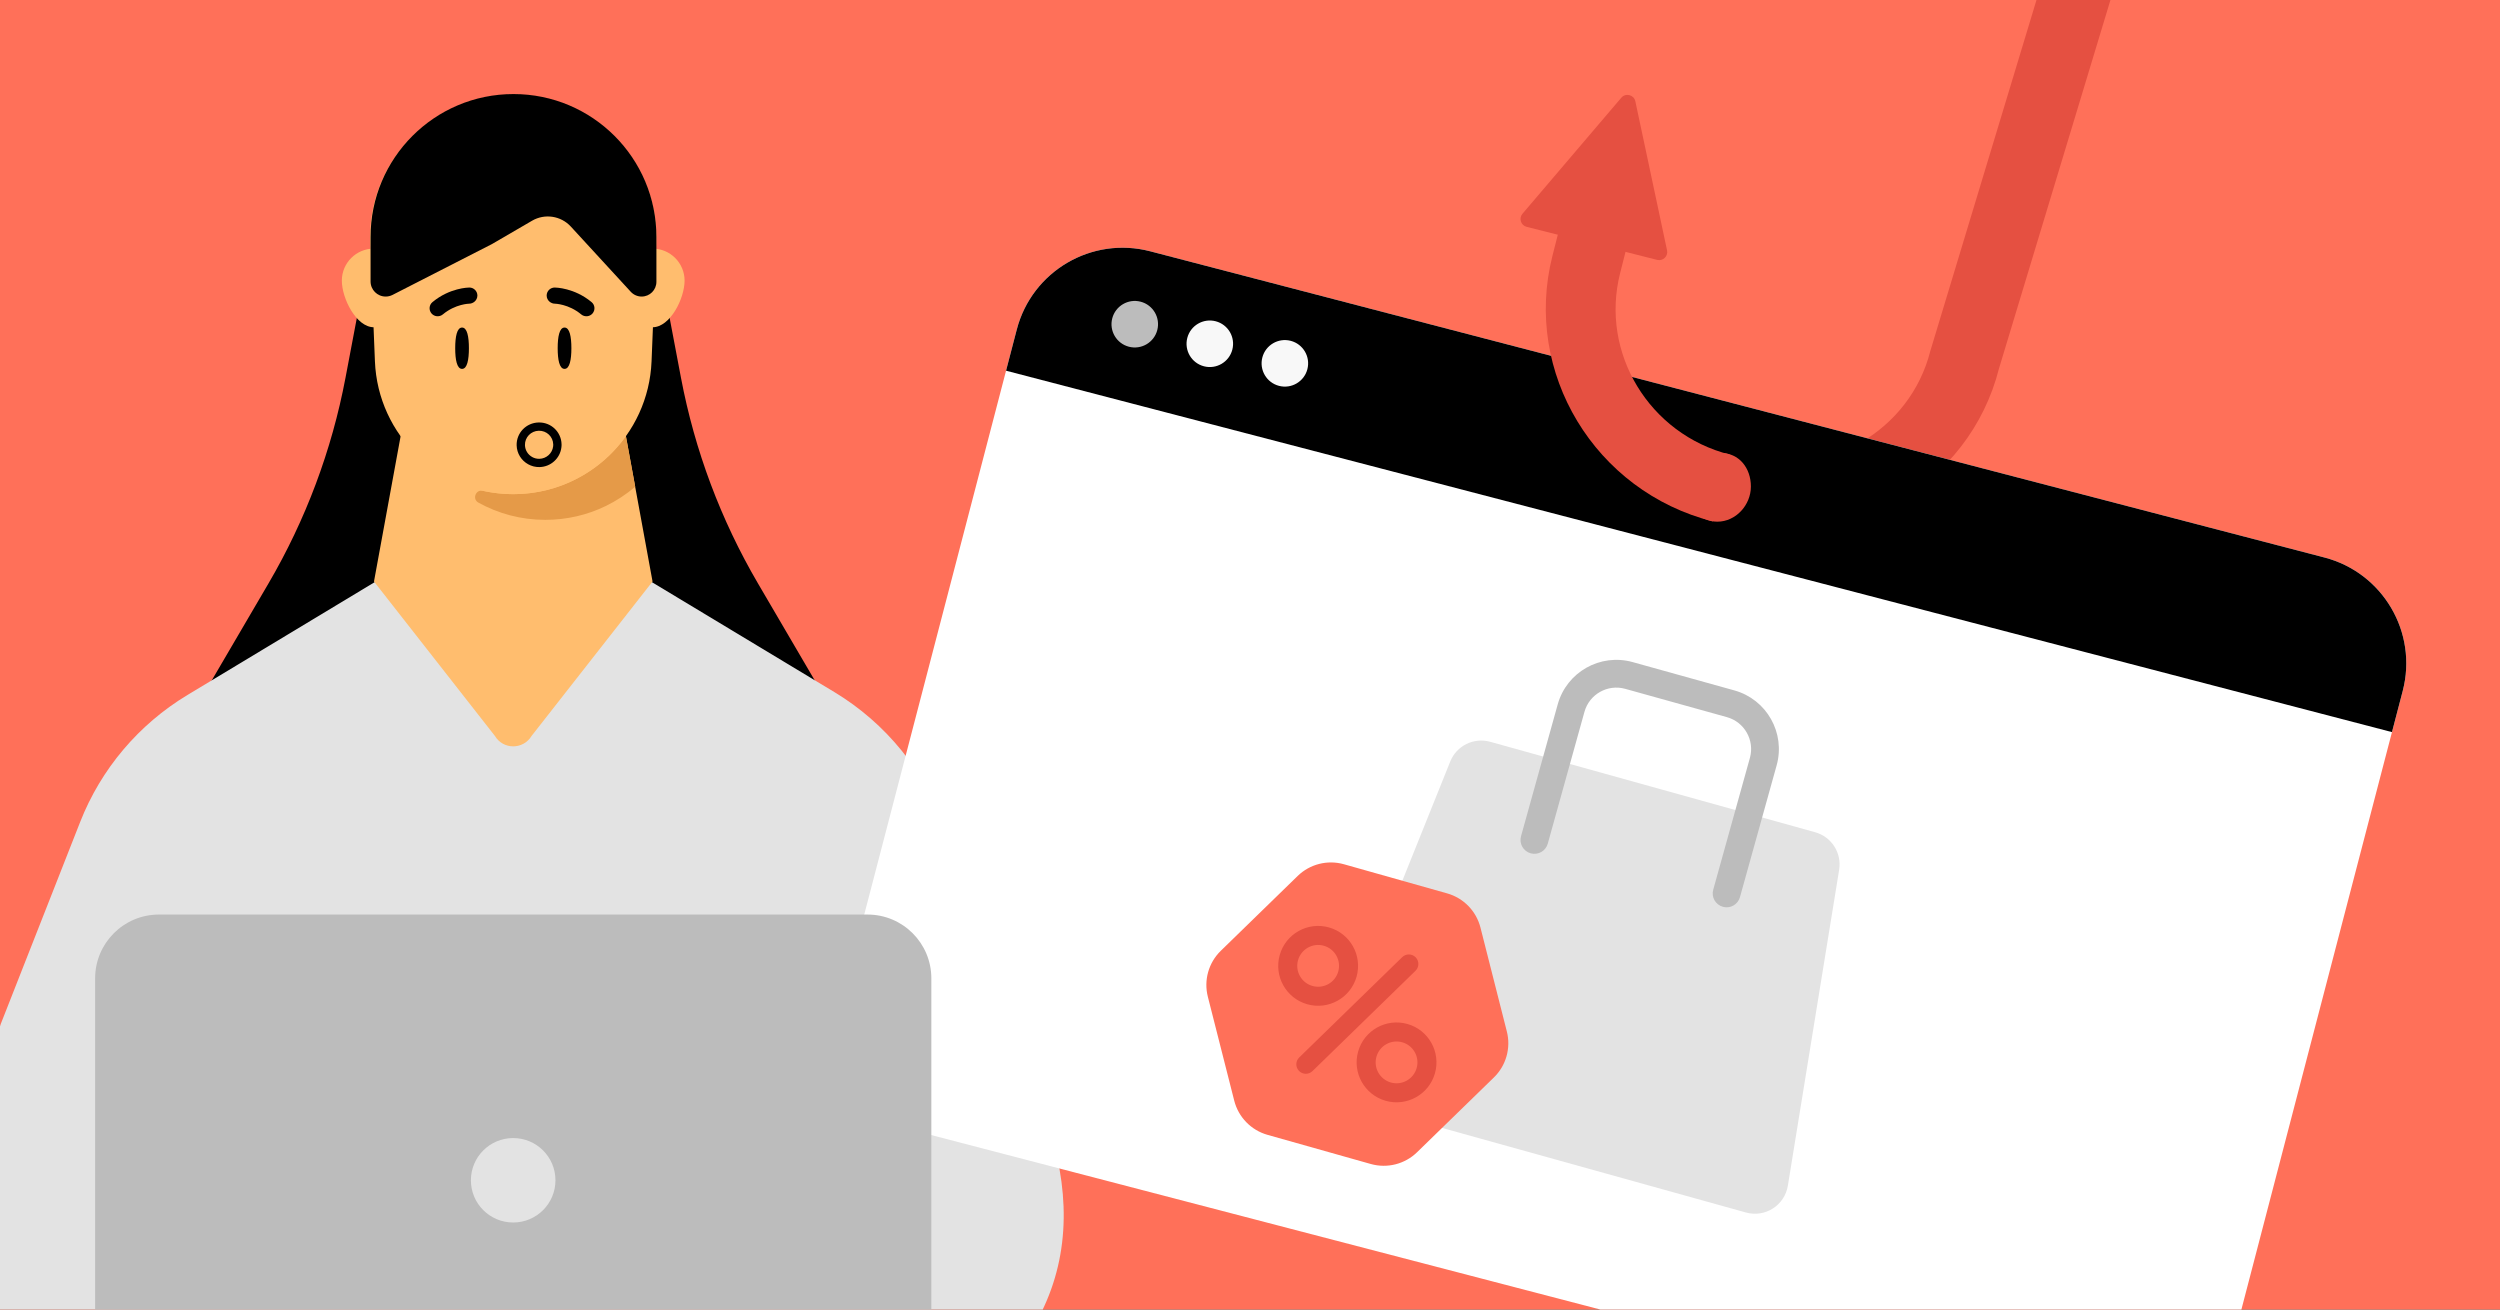 <svg fill="none" height="495" viewBox="0 0 945 495" width="945" xmlns="http://www.w3.org/2000/svg" xmlns:xlink="http://www.w3.org/1999/xlink"><rect x="0" y="0" width="945" height="495" fill="#333333" stroke="none"/><clipPath id="clip0_10944_425"><path d="M0 0H945V495H0Z"/></clipPath><g clip-path="url(#clip0_10944_425)"><path d="M0 0H945V495H0Z" fill="#ff7059"/><path d="M137.803 104.771H250.205L257.416 142.839C262.602 170.22 272.449 196.508 286.528 220.559L343.442 317.782H44.566L101.48 220.559C115.559 196.509 125.406 170.22 130.592 142.839L137.803 104.771Z" fill="#000000"/><path d="M336.998 542.725 44.657 542.348C44.657 542.348 30.867 532.498 2.49 509.432-25.887 486.368-17.011 442.938-17.011 442.938L.298 387.025 30.314 310.68C38.172 290.67 52.427 273.826 70.844 262.714L142.097 219.771H245.955L315.35 261.584C334.916 273.361 349.703 291.622 357.23 313.159L395.457 422.906C404.377 448.516 404.776 473.529 393.687 495.952 389.039 505.361 381.822 513.284 373.057 519.039L336.998 542.702" fill="#e3e3e3"/><path d="M246.663 219.814 200.933 278.185C197.788 283.431 190.196 283.431 187.075 278.185L141.366 219.814 160.203 117.04H227.826L246.663 219.814Z" fill="#ffbd6e"/><path d="M240.111 183.978C236.724 186.878 232.962 189.334 228.911 191.304 222.027 194.647 214.28 196.506 206.112 196.506 196.925 196.506 188.315 194.138 180.811 189.976 178.398 188.627 179.837 184.929 182.493 185.527 186.19 186.346 190.042 186.789 193.981 186.789 211.513 186.789 227.096 178.156 236.591 164.875L240.111 183.978Z" fill="#e59a48"/><path d="M153.431 106.081C153.431 99.397 148.008 93.974 141.323 93.974 134.639 93.974 129.216 99.397 129.216 106.081 129.216 112.766 134.639 123.7 141.323 123.7 148.008 123.7 153.431 112.788 153.431 106.081Z" fill="#ffbd6e"/><path d="M258.772 106.081C258.772 99.397 253.35 93.974 246.664 93.974 239.98 93.974 234.557 99.397 234.557 106.081 234.557 112.766 239.98 123.7 246.664 123.7 253.35 123.7 258.772 112.788 258.772 106.081Z" fill="#ffbd6e"/><path d="M194.005 186.789C165.915 186.789 142.85 164.61 141.721 136.565L139.928 92.073C138.689 61.349 163.259 35.783 194.005 35.783 224.75 35.783 249.321 61.349 248.081 92.073L246.289 136.565C245.159 164.632 222.094 186.789 194.005 186.789Z" fill="#ffbd6e"/><g fill="#000000"><path d="M215.984 131.627C215.984 135.944 215.341 139.441 213.394 139.441 211.445 139.441 210.804 135.944 210.804 131.627 210.804 127.31 211.445 123.813 213.394 123.813 215.341 123.813 215.984 127.31 215.984 131.627Z"/><path d="M177.248 131.627C177.248 135.944 176.606 139.441 174.657 139.441 172.709 139.441 172.068 135.944 172.068 131.627 172.068 127.31 172.709 123.813 174.657 123.813 176.606 123.813 177.248 127.31 177.248 131.627Z"/><path d="M179.246 114.131C179.992 113.557 180.465 112.671 180.455 111.68 180.432 110.033 179.079 108.677 177.4 108.688 177.073 108.69 169.991 108.782 163.483 114.193 162.183 115.267 162.014 117.154 163.096 118.467 164.177 119.75 166.097 119.917 167.399 118.843 172.153 114.871 177.375 114.788 177.442 114.787 178.114 114.777 178.733 114.496 179.246 114.131Z"/><path d="M207.845 114.131C207.1 113.557 206.627 112.671 206.638 111.68 206.659 110.033 208.014 108.677 209.692 108.688 210.019 108.69 217.101 108.782 223.608 114.193 224.909 115.267 225.077 117.154 223.996 118.467 222.915 119.75 220.995 119.917 219.693 118.843 214.94 114.871 209.716 114.788 209.649 114.787 208.978 114.777 208.359 114.496 207.845 114.131Z"/><path clip-rule="evenodd" d="M209.124 167.988C209.05 165.06 206.633 162.749 203.666 162.821 200.684 162.893 198.37 165.315 198.434 168.246 198.484 170.203 199.575 171.875 201.181 172.762L201.187 172.765 201.191 172.768C201.984 173.212 202.909 173.455 203.903 173.43 206.566 173.367 208.783 171.322 209.081 168.749L209.086 168.709 209.093 168.671C209.119 168.511 209.124 168.323 209.124 167.988ZM203.588 159.695C208.316 159.579 212.167 163.284 212.27 167.935L212.271 167.953V167.969C212.271 167.982 212.271 167.994 212.271 168.007 212.271 168.297 212.271 168.715 212.203 169.144 211.71 173.242 208.207 176.454 203.98 176.556 202.418 176.595 200.931 176.212 199.647 175.491 197.104 174.085 195.365 171.424 195.288 168.321V168.318 168.316C195.186 163.661 198.872 159.81 203.588 159.695Z" fill-rule="evenodd"/><path d="M140.076 89.576V106.392C140.076 109.544 142.631 112.099 145.783 112.099 146.686 112.099 147.577 111.885 148.382 111.473L185.926 92.278 201.125 83.43C205.923 80.636 212.02 81.558 215.778 85.647L238.432 110.295C239.489 111.445 240.98 112.099 242.541 112.099 245.624 112.099 248.123 109.601 248.123 106.518L248.124 89.576C248.124 59.739 223.936 35.552 194.099 35.552 164.263 35.552 140.076 59.739 140.076 89.576Z"/></g><path d="M809.944-132.762 729.645 132.726C722.007 162.892 690.64 181.069 659.729 173.242 653.313 198.581 653.313 198.581 653.313 198.581 698.542 210.034 744.44 183.444 755.617 139.303L835.916-126.186 821.523-129.831 809.944-132.762Z" fill="#e55041"/><path d="M791.831 543.742 347.93 427.986C325.846 422.227 312.611 399.655 318.37 377.57L384.352 124.549C390.112 102.465 412.681 89.23 434.766 94.99L878.661 210.746C900.747 216.505 913.981 239.077 908.227 261.16L842.245 514.182C836.483 536.267 813.909 549.501 791.831 543.742Z" fill="#ffffff"/><path d="M904.159 276.738 380.288 140.126 384.351 124.549C390.111 102.465 412.68 89.23 434.766 94.99L878.661 210.746C900.746 216.505 913.981 239.077 908.227 261.16L904.159 276.738Z" fill="#000000"/><path d="M426.723 131.062C431.423 132.287 436.227 129.47 437.452 124.77 438.678 120.07 435.861 115.267 431.162 114.041 426.462 112.815 421.657 115.632 420.432 120.332 419.206 125.032 422.023 129.836 426.723 131.062Z" fill="#bcbcbc"/><path d="M455.09 138.457C459.79 139.682 464.594 136.866 465.819 132.166 467.045 127.466 464.229 122.662 459.529 121.437 454.829 120.211 450.025 123.027 448.799 127.727 447.574 132.428 450.39 137.231 455.09 138.457Z" fill="#f8f8f8"/><path d="M483.459 145.855C488.158 147.08 492.962 144.264 494.188 139.564 495.414 134.864 492.597 130.061 487.897 128.835 483.197 127.609 478.393 130.425 477.167 135.126 475.942 139.826 478.759 144.629 483.459 145.855Z" fill="#f8f8f8"/><path d="M647.452 197.096 653.85 171.826C623.378 164.109 604.784 133.354 612.401 103.27L615.333 91.692 589.737 85.211 586.804 96.788C575.658 140.807 602.864 185.805 647.452 197.096Z" fill="#e55041"/><path d="M612.847 36.947C614.491 35.017 617.635 35.813 618.163 38.293L630.148 94.639C630.618 96.853 628.603 98.793 626.408 98.238L577.065 85.742C574.871 85.188 574.021 82.522 575.49 80.799L612.847 36.947Z" fill="#e55041"/><path d="M661.838 183.899C661.838 190.909 656.153 197.196 649.144 197.196 642.133 197.196 636.45 190.909 636.45 183.899 636.45 176.888 643.342 171.205 650.353 171.205 657.364 171.205 661.838 176.888 661.838 183.899Z" fill="#e55041"/><path d="M548.195 287.843C550.59 281.879 557.088 278.67 563.279 280.394L686.135 314.589C692.326 316.312 696.231 322.416 695.201 328.759L675.809 448.2C674.605 455.619 667.219 460.344 659.978 458.328L511.411 416.977C504.171 414.962 500.289 407.101 503.09 400.127L548.195 287.843Z" fill="#e3e3e3"/><path clip-rule="evenodd" d="M614.33 260.38C607.673 258.527 600.775 262.422 598.922 269.078L585.054 318.905C584.277 321.697 581.384 323.33 578.592 322.553 575.801 321.776 574.168 318.883 574.944 316.092L588.813 266.265C592.22 254.025 604.904 246.865 617.144 250.271L655.579 260.969C667.819 264.376 674.979 277.06 671.572 289.3L657.704 339.127C656.927 341.918 654.035 343.551 651.243 342.774 648.451 341.998 646.818 339.104 647.595 336.313L661.464 286.486C663.317 279.829 659.422 272.931 652.766 271.078L614.33 260.38Z" fill="#bcbcbc" fill-rule="evenodd"/><path d="M327.923 546.62H60.086C46.761 546.62 35.959 535.818 35.959 522.493V369.826C35.959 356.5 46.761 345.698 60.086 345.698H327.923C341.248 345.698 352.05 356.5 352.05 369.826V522.493C352.05 535.818 341.248 546.62 327.923 546.62Z" fill="#bcbcbc"/><path d="M209.963 446.147C209.963 437.337 202.814 430.188 193.982 430.188 185.15 430.188 178 437.337 178 446.147 178 454.957 185.15 462.106 193.982 462.106 202.814 462.106 209.963 454.957 209.963 446.147Z" fill="#e3e3e3"/><path d="M547.026 337.7 508 326.685C501.797 324.934 495.129 326.624 490.511 331.12L461.463 359.397C456.845 363.893 454.977 370.51 456.563 376.757L466.539 416.049C468.124 422.296 472.923 427.222 479.128 428.974L518.153 439.989C524.357 441.74 531.025 440.05 535.643 435.554L564.691 407.277C569.309 402.781 571.176 396.164 569.591 389.917L559.615 350.625C558.029 344.378 553.231 339.451 547.026 337.7Z" fill="#ff7059"/><path clip-rule="evenodd" d="M535.125 361.868C536.511 363.292 536.481 365.569 535.058 366.954L496.115 404.874C494.692 406.26 492.415 406.23 491.029 404.807 489.643 403.383 489.674 401.106 491.097 399.721L530.039 361.801C531.463 360.415 533.74 360.445 535.125 361.868Z" fill="#e55041" fill-rule="evenodd"/><path clip-rule="evenodd" d="M525.75 409.183C529.948 410.367 534.31 407.925 535.495 403.728 536.68 399.531 534.238 395.168 530.041 393.983 525.843 392.798 521.48 395.24 520.296 399.438 519.111 403.635 521.553 407.998 525.75 409.183ZM523.796 416.105C531.817 418.369 540.154 413.703 542.418 405.682 544.682 397.661 540.015 389.324 531.995 387.06 523.974 384.796 515.637 389.463 513.373 397.484 511.109 405.504 515.776 413.842 523.796 416.105Z" fill="#e55041" fill-rule="evenodd"/><path clip-rule="evenodd" d="M496.114 372.692C500.311 373.877 504.674 371.434 505.859 367.237 507.043 363.04 504.601 358.677 500.404 357.492 496.207 356.308 491.844 358.75 490.659 362.947 489.474 367.144 491.917 371.507 496.114 372.692ZM494.16 379.615C502.18 381.879 510.518 377.212 512.782 369.191 515.046 361.171 510.379 352.833 502.358 350.569 494.337 348.305 486 352.972 483.736 360.993 481.472 369.014 486.139 377.351 494.16 379.615Z" fill="#e55041" fill-rule="evenodd"/></g></svg>